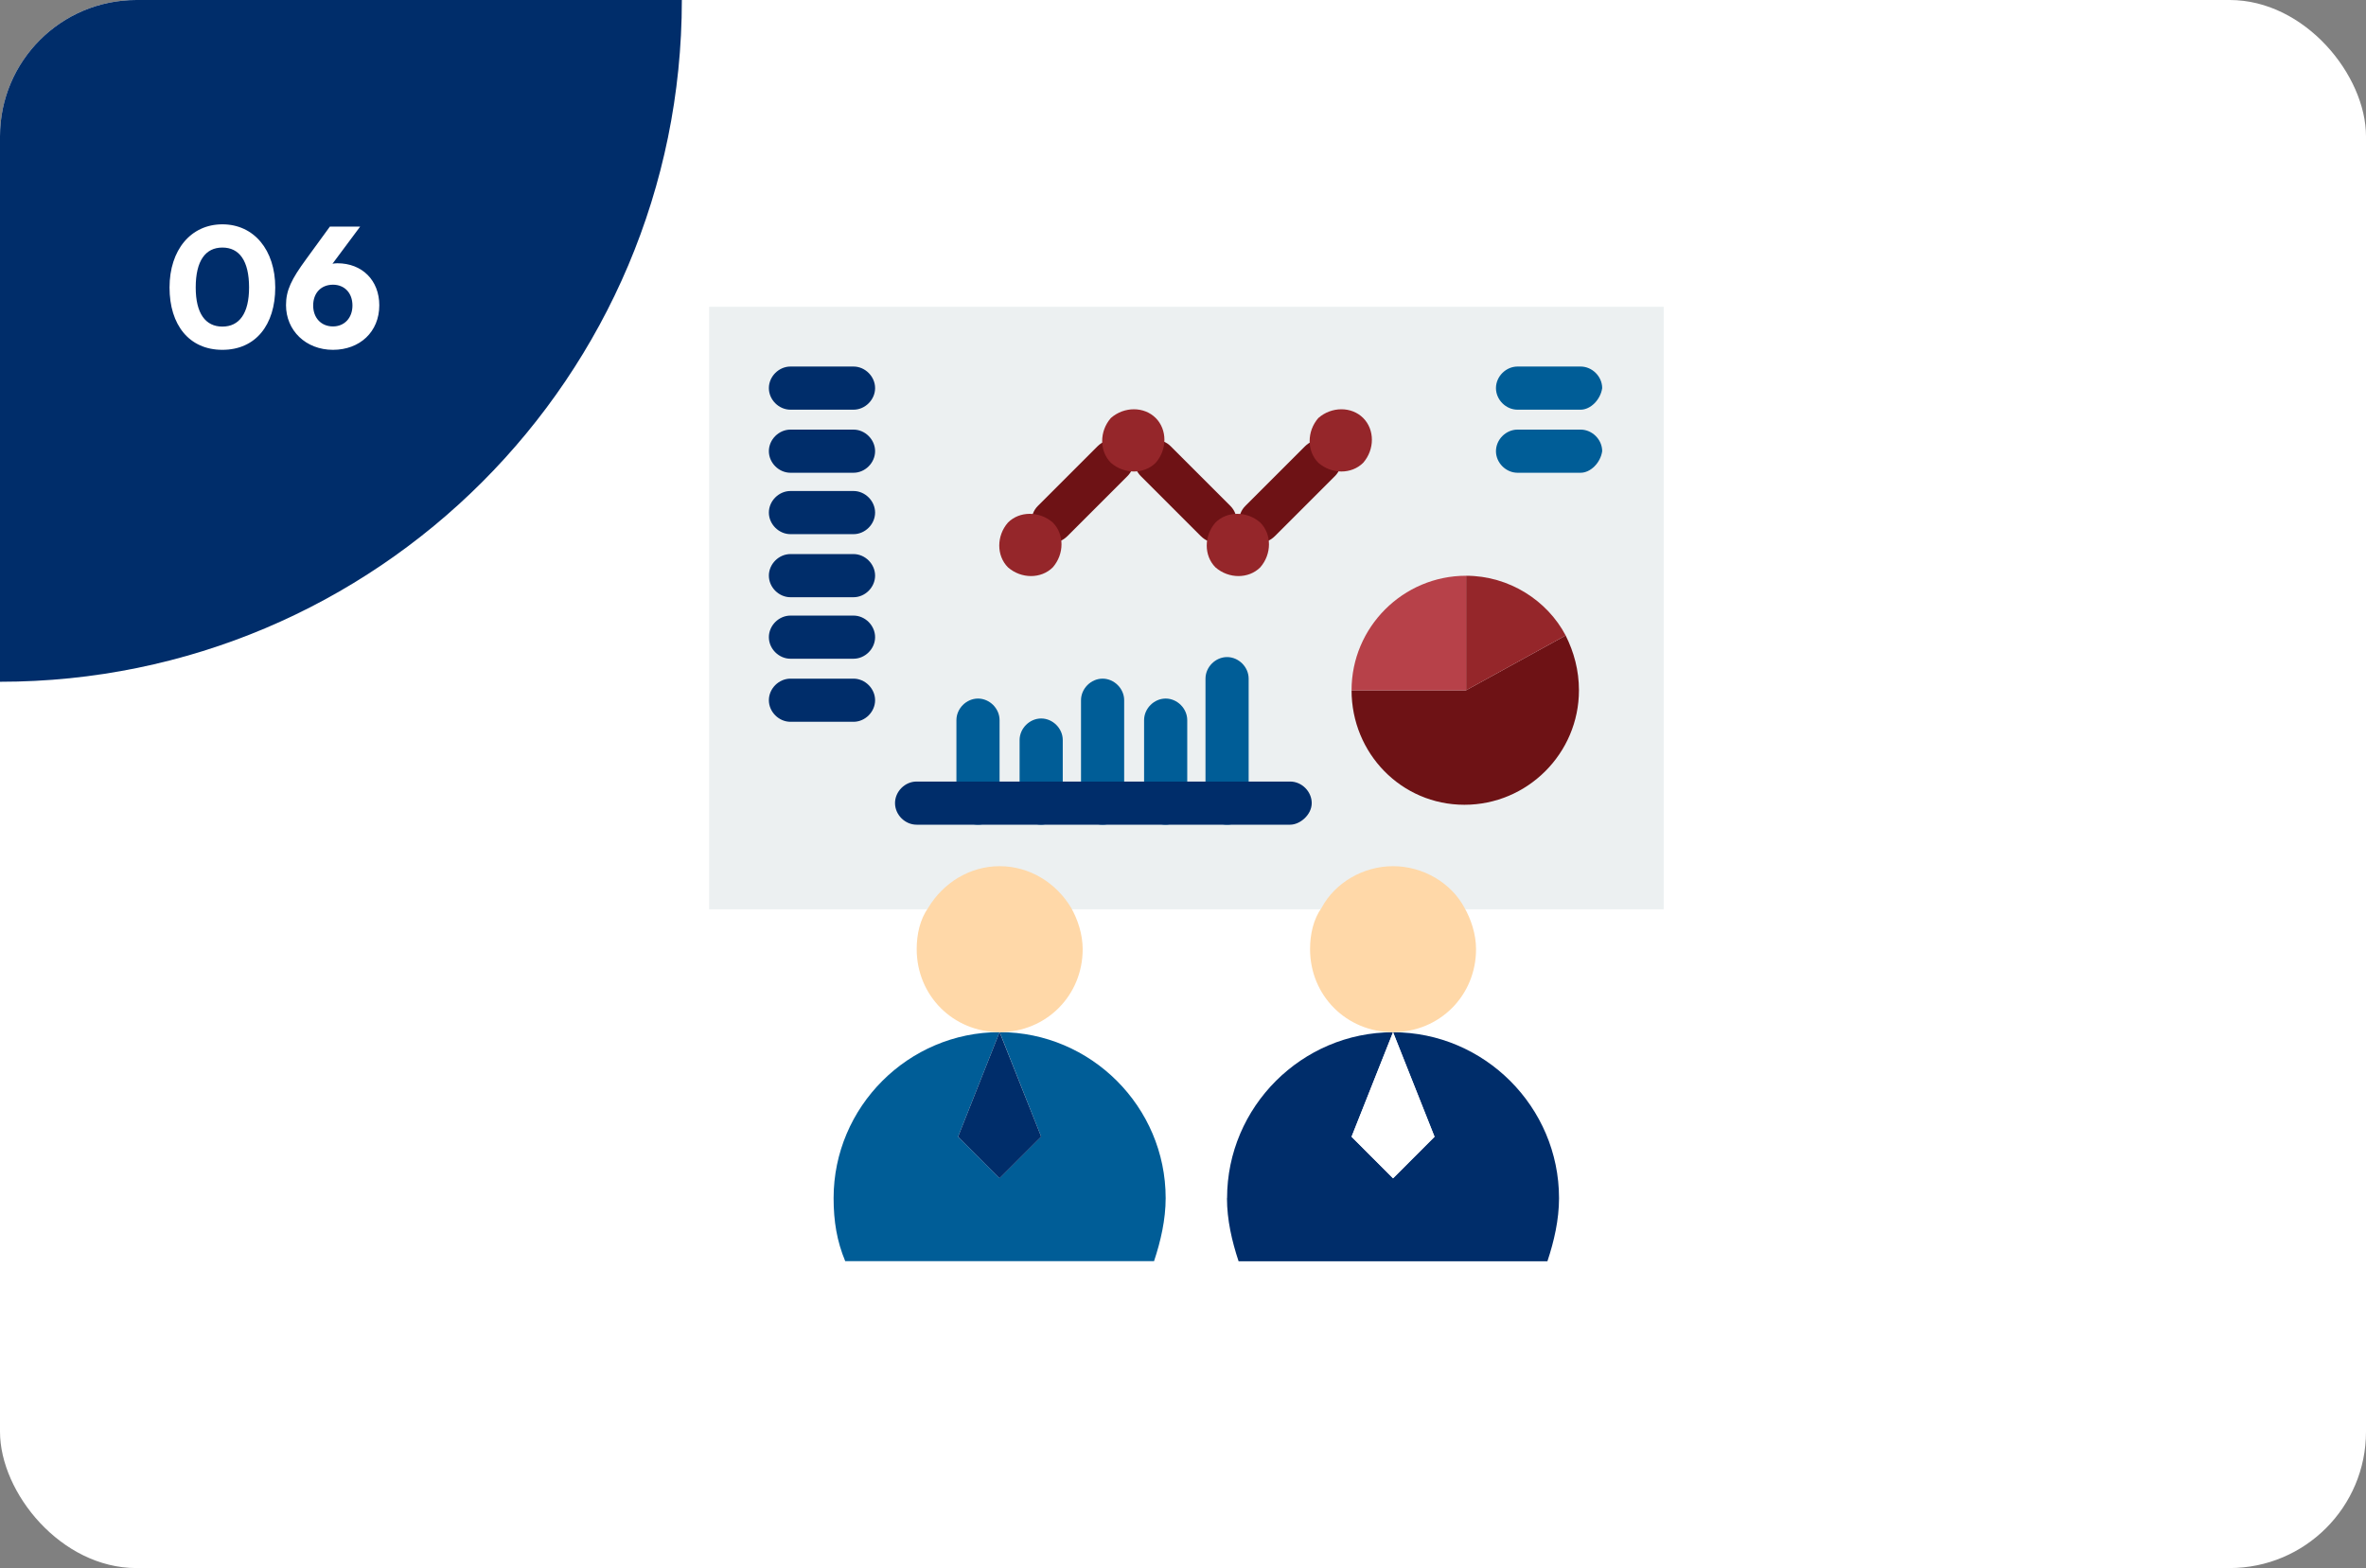 <svg width="347" height="230" viewBox="0 0 347 230" fill="none" xmlns="http://www.w3.org/2000/svg">
<rect x="0" y="0" width="347" height="230" fill="#808080" stroke="none"/>
<rect width="347" height="230" rx="20" fill="white"/>
<g clip-path="url(#clip0_1014_1229)">
<path d="M244 45H104V133.379H244V45Z" fill="#ECF0F1"/>
<path d="M229.623 93.213C230.84 95.648 231.57 98.325 231.57 101.246C231.57 110.497 224.024 118.043 214.774 118.043C205.524 118.043 198.221 110.497 198.221 101.246H215.017L229.623 93.213Z" fill="#6E1215"/>
<path d="M215.017 101.247V84.45C221.346 84.45 226.945 88.102 229.623 93.213L215.017 101.247Z" fill="#95262A"/>
<path d="M198.221 101.247C198.221 91.996 205.767 84.45 215.017 84.45V101.247H198.221Z" fill="#B74149"/>
<path d="M179.964 175.75C179.964 162.361 190.918 151.407 204.306 151.407L198.221 166.743L204.306 172.829L210.392 166.743L204.306 151.407C217.695 151.407 228.649 162.361 228.649 175.75C228.649 178.914 227.919 182.079 226.945 185H181.653C180.679 182.079 179.949 178.914 179.949 175.75H179.964Z" fill="#002D6A"/>
<path d="M152.7 166.728L146.615 151.392C160.003 151.392 170.957 162.346 170.957 175.735C170.957 178.899 170.227 182.064 169.253 184.985H123.961C122.744 182.064 122.257 179.143 122.257 175.735C122.257 162.346 133.211 151.392 146.599 151.392L140.514 166.728L146.599 172.814L152.685 166.728H152.7Z" fill="#005D97"/>
<path d="M204.306 151.392L210.392 166.728L204.306 172.829L198.221 166.728L204.306 151.392Z" fill="white"/>
<path d="M140.514 166.728L146.599 151.392L152.7 166.728L146.599 172.829L140.514 166.728Z" fill="#002D6A"/>
<path d="M157.082 133.135C158.056 134.839 158.786 137.03 158.786 139.221C158.786 146.037 153.431 151.392 146.615 151.392C139.799 151.392 134.443 146.037 134.443 139.221C134.443 137.03 134.93 134.839 136.147 133.135C138.338 129.484 142.233 127.05 146.615 127.05C150.996 127.05 154.891 129.484 157.082 133.135Z" fill="#FFD8A8"/>
<path d="M214.774 133.135C215.748 134.839 216.478 137.03 216.478 139.221C216.478 146.037 211.122 151.392 204.307 151.392C197.491 151.392 192.135 146.037 192.135 139.221C192.135 137.03 192.622 134.839 193.839 133.135C195.787 129.484 199.925 127.05 204.307 127.05C208.688 127.05 212.826 129.484 214.774 133.135Z" fill="#FFD8A8"/>
<path d="M154.404 79.566C153.674 79.566 152.944 79.323 152.213 78.593C150.996 77.375 150.996 75.428 152.213 74.211L160.977 65.448C162.194 64.23 164.141 64.23 165.358 65.448C166.575 66.665 166.575 68.612 165.358 69.829L156.595 78.593C155.865 79.323 155.134 79.566 154.404 79.566Z" fill="#6E1215"/>
<path d="M178.26 79.566C177.53 79.566 176.799 79.323 176.069 78.593L167.306 69.829C166.089 68.612 166.089 66.665 167.306 65.448C168.523 64.23 170.47 64.23 171.687 65.448L180.451 74.211C181.668 75.428 181.668 77.375 180.451 78.593C179.72 79.323 178.99 79.566 178.26 79.566Z" fill="#6E1215"/>
<path d="M184.832 79.566C184.102 79.566 183.372 79.323 182.642 78.593C181.424 77.375 181.424 75.428 182.642 74.211L191.405 65.448C192.622 64.23 194.569 64.23 195.787 65.448C197.004 66.665 197.004 68.612 195.787 69.829L187.023 78.593C186.293 79.323 185.563 79.566 184.832 79.566Z" fill="#6E1215"/>
<path d="M125.178 60.092H115.928C114.224 60.092 112.763 58.632 112.763 56.928C112.763 55.224 114.224 53.763 115.928 53.763H125.178C126.882 53.763 128.343 55.224 128.343 56.928C128.343 58.632 126.882 60.092 125.178 60.092Z" fill="#002D6A"/>
<path d="M125.178 69.343H115.928C114.224 69.343 112.763 67.882 112.763 66.178C112.763 64.474 114.224 63.014 115.928 63.014H125.178C126.882 63.014 128.343 64.474 128.343 66.178C128.343 67.882 126.882 69.343 125.178 69.343Z" fill="#002D6A"/>
<path d="M231.814 60.092H222.563C220.859 60.092 219.399 58.632 219.399 56.928C219.399 55.224 220.859 53.763 222.563 53.763H231.814C233.517 53.763 234.978 55.224 234.978 56.928C234.735 58.632 233.274 60.092 231.814 60.092Z" fill="#005D97"/>
<path d="M231.814 69.343H222.563C220.859 69.343 219.399 67.882 219.399 66.178C219.399 64.474 220.859 63.014 222.563 63.014H231.814C233.517 63.014 234.978 64.474 234.978 66.178C234.735 67.882 233.274 69.343 231.814 69.343Z" fill="#005D97"/>
<path d="M125.178 78.349H115.928C114.224 78.349 112.763 76.888 112.763 75.184C112.763 73.481 114.224 72.02 115.928 72.02H125.178C126.882 72.02 128.343 73.481 128.343 75.184C128.343 76.888 126.882 78.349 125.178 78.349Z" fill="#002D6A"/>
<path d="M125.178 87.6H115.928C114.224 87.6 112.763 86.139 112.763 84.435C112.763 82.731 114.224 81.27 115.928 81.27H125.178C126.882 81.27 128.343 82.731 128.343 84.435C128.343 86.139 126.882 87.6 125.178 87.6Z" fill="#002D6A"/>
<path d="M125.178 96.621H115.928C114.224 96.621 112.763 95.161 112.763 93.457C112.763 91.753 114.224 90.293 115.928 90.293H125.178C126.882 90.293 128.343 91.753 128.343 93.457C128.343 95.161 126.882 96.621 125.178 96.621Z" fill="#002D6A"/>
<path d="M125.178 105.872H115.928C114.224 105.872 112.763 104.411 112.763 102.707C112.763 101.003 114.224 99.543 115.928 99.543H125.178C126.882 99.543 128.343 101.003 128.343 102.707C128.343 104.411 126.882 105.872 125.178 105.872Z" fill="#002D6A"/>
<path d="M143.435 120.964C141.731 120.964 140.27 119.503 140.27 117.799V105.628C140.27 103.924 141.731 102.463 143.435 102.463C145.139 102.463 146.599 103.924 146.599 105.628V117.799C146.599 119.503 145.139 120.964 143.435 120.964Z" fill="#005D97"/>
<path d="M152.7 120.964C150.996 120.964 149.536 119.503 149.536 117.799V108.549C149.536 106.845 150.996 105.385 152.7 105.385C154.404 105.385 155.865 106.845 155.865 108.549V117.799C155.621 119.503 154.161 120.964 152.7 120.964Z" fill="#005D97"/>
<path d="M161.707 120.964C160.003 120.964 158.542 119.503 158.542 117.799V102.707C158.542 101.003 160.003 99.543 161.707 99.543C163.411 99.543 164.872 101.003 164.872 102.707V118.043C164.872 119.503 163.411 120.964 161.707 120.964Z" fill="#005D97"/>
<path d="M170.957 120.964C169.253 120.964 167.793 119.503 167.793 117.799V105.628C167.793 103.924 169.253 102.463 170.957 102.463C172.661 102.463 174.122 103.924 174.122 105.628V117.799C173.878 119.503 172.418 120.964 170.957 120.964Z" fill="#005D97"/>
<path d="M179.964 120.964C178.26 120.964 176.799 119.503 176.799 117.799V99.543C176.799 97.838 178.26 96.378 179.964 96.378C181.668 96.378 183.128 97.838 183.128 99.543V117.799C183.128 119.503 181.668 120.964 179.964 120.964Z" fill="#005D97"/>
<path d="M199.925 61.31C201.629 63.014 201.629 65.935 199.925 67.882C198.221 69.586 195.3 69.586 193.352 67.882C191.648 66.178 191.648 63.257 193.352 61.31C195.3 59.606 198.221 59.606 199.925 61.31Z" fill="#95262A"/>
<path d="M184.832 76.645C186.536 78.349 186.536 81.27 184.832 83.218C183.128 84.922 180.207 84.922 178.26 83.218C176.556 81.514 176.556 78.593 178.26 76.645C179.964 74.941 182.885 74.941 184.832 76.645Z" fill="#95262A"/>
<path d="M169.497 61.31C171.201 63.014 171.201 65.935 169.497 67.882C167.793 69.586 164.872 69.586 162.924 67.882C161.22 66.178 161.22 63.257 162.924 61.31C164.872 59.606 167.793 59.606 169.497 61.31Z" fill="#95262A"/>
<path d="M154.404 76.645C156.108 78.349 156.108 81.27 154.404 83.218C152.7 84.922 149.779 84.922 147.832 83.218C146.128 81.514 146.128 78.593 147.832 76.645C149.536 74.941 152.457 74.941 154.404 76.645Z" fill="#95262A"/>
<path d="M189.214 120.964H134.428C132.724 120.964 131.264 119.503 131.264 117.799C131.264 116.095 132.724 114.635 134.428 114.635H189.214C190.918 114.635 192.379 116.095 192.379 117.799C192.379 119.503 190.675 120.964 189.214 120.964Z" fill="#002D6A"/>
</g>
<path d="M0 20C0 8.954 8.954 0 20 0H100C100 55.228 55.228 100 0 100V20Z" fill="#002D6A"/>
<path d="M24.864 42.168C24.864 36.672 27.984 32.904 32.616 32.904C37.248 32.904 40.368 36.672 40.368 42.168C40.368 47.664 37.488 51.312 32.616 51.312C27.744 51.312 24.864 47.664 24.864 42.168ZM28.704 42.168C28.704 45.984 30.144 47.904 32.616 47.904C35.088 47.904 36.528 45.984 36.528 42.168C36.528 38.232 35.088 36.312 32.616 36.312C30.144 36.312 28.704 38.232 28.704 42.168ZM44.899 38.016L48.379 33.24H52.819L48.763 38.688C49.003 38.64 49.243 38.616 49.483 38.616C53.131 38.616 55.627 41.136 55.627 44.784C55.627 48.672 52.771 51.312 48.835 51.312C44.851 51.312 41.947 48.48 41.947 44.76C41.947 42.576 42.739 40.968 44.899 38.016ZM45.931 44.808C45.931 46.632 47.107 47.88 48.835 47.88C50.515 47.88 51.691 46.632 51.691 44.808C51.691 42.984 50.539 41.76 48.835 41.76C47.083 41.76 45.931 42.984 45.931 44.808Z" fill="white"/>
<defs>
<clipPath id="clip0_1014_1229">
<rect width="140" height="140" fill="white" transform="translate(104 45)"/>
</clipPath>
</defs>
</svg>
